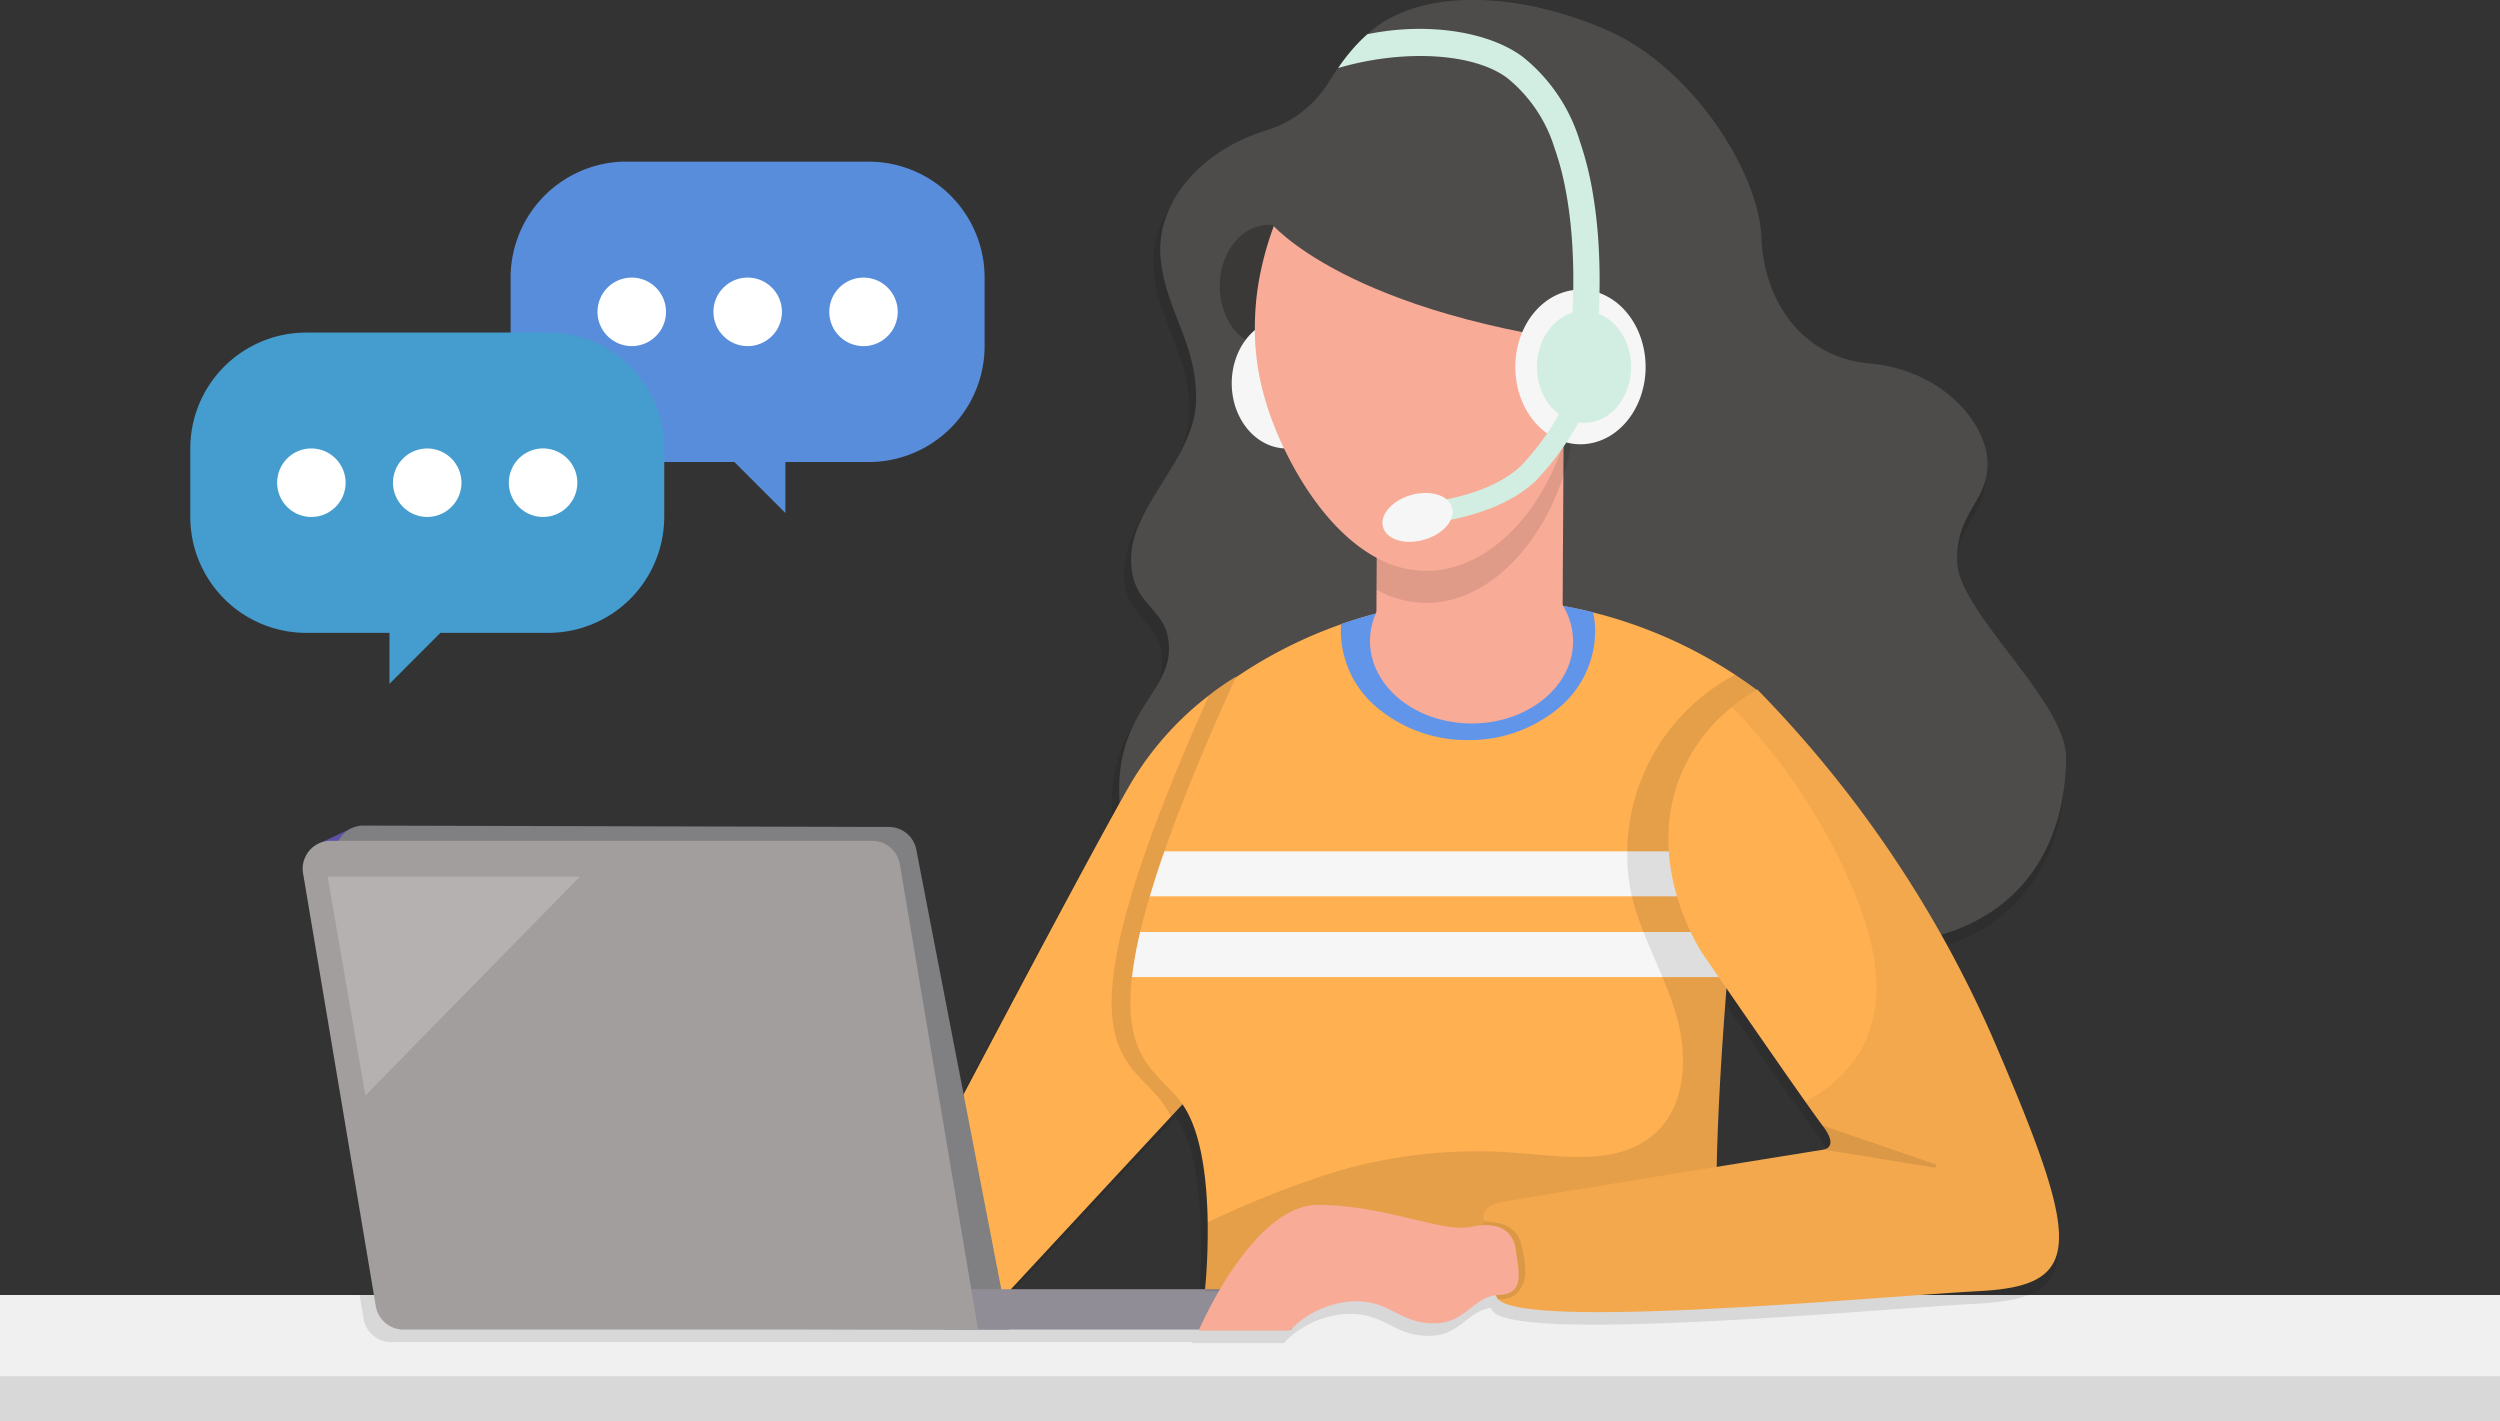 <svg xmlns="http://www.w3.org/2000/svg" width="198.764" height="112.994" viewBox="0 0 198.764 112.994">
  <rect x="0" y="0" width="198.764" height="112.994" fill="#333333" stroke="none"/>
  <g id="form-infograhic" transform="translate(12845 8590.497)">
    <path id="Path_80103" data-name="Path 80103" d="M327.529,304.578H346.77a9.14,9.14,0,0,1,1.8.176,9.241,9.241,0,0,1,1.73.526,9.1,9.1,0,0,1,1.594.852,9.193,9.193,0,0,1,2.544,2.546,9.2,9.2,0,0,1,1.554,5.126v5.429a9.238,9.238,0,0,1-2.7,6.525,9.391,9.391,0,0,1-1.4,1.147,9.1,9.1,0,0,1-1.594.852,9.241,9.241,0,0,1-1.73.526,9.143,9.143,0,0,1-1.8.176H327.529a9.221,9.221,0,0,1-5.121-1.555,9.3,9.3,0,0,1-1.4-1.147,9.481,9.481,0,0,1-1.147-1.4,9.266,9.266,0,0,1-1.554-5.126V313.8a9.25,9.25,0,0,1,1.554-5.126,9.481,9.481,0,0,1,1.147-1.4,9.308,9.308,0,0,1,1.4-1.147,9.189,9.189,0,0,1,5.121-1.555Zm0,0" transform="translate(-13122.71 -8882.222)" fill="#588ddb"/>
    <path id="Path_80104" data-name="Path 80104" d="M334.014,320.992a2.751,2.751,0,0,1-.052.531,2.641,2.641,0,0,1-.155.51,2.781,2.781,0,0,1-.253.474,2.739,2.739,0,0,1-1.221,1,2.718,2.718,0,0,1-1.573.155,2.721,2.721,0,0,1-.51-.155,2.66,2.66,0,0,1-.471-.253,2.59,2.59,0,0,1-.413-.339,2.818,2.818,0,0,1-.339-.41,2.865,2.865,0,0,1-.25-.474,2.6,2.6,0,0,1-.156-.51,2.717,2.717,0,0,1,0-1.063,2.655,2.655,0,0,1,.156-.51,2.737,2.737,0,0,1,.25-.471,2.7,2.7,0,0,1,.339-.413,2.748,2.748,0,0,1,.413-.339,2.66,2.66,0,0,1,.471-.252,2.874,2.874,0,0,1,.51-.155,2.854,2.854,0,0,1,1.062,0,2.908,2.908,0,0,1,.51.155,2.73,2.73,0,0,1,.471.252,2.9,2.9,0,0,1,.413.339,2.6,2.6,0,0,1,.337.413,2.659,2.659,0,0,1,.253.471,2.7,2.7,0,0,1,.155.51A2.774,2.774,0,0,1,334.014,320.992Zm0,0" transform="translate(-13126.063 -8886.694)" fill="#fff"/>
    <path id="Path_80105" data-name="Path 80105" d="M347.7,320.992a2.555,2.555,0,0,1-.053.531,2.59,2.59,0,0,1-.153.51,2.691,2.691,0,0,1-.253.474,2.816,2.816,0,0,1-.339.41,2.561,2.561,0,0,1-.413.339,2.7,2.7,0,0,1-.981.407,2.735,2.735,0,0,1-1.573-.155,2.859,2.859,0,0,1-.471-.253,2.663,2.663,0,0,1-.41-.339,2.816,2.816,0,0,1-.339-.41,2.693,2.693,0,0,1-.253-.474,2.79,2.79,0,0,1-.155-.51,2.861,2.861,0,0,1,0-1.063,2.857,2.857,0,0,1,.155-.51,2.579,2.579,0,0,1,.253-.471,2.7,2.7,0,0,1,.339-.413,2.684,2.684,0,0,1,.881-.592,2.868,2.868,0,0,1,.513-.155,2.84,2.84,0,0,1,1.06,0,2.777,2.777,0,0,1,.51.155,2.655,2.655,0,0,1,.471.252,2.749,2.749,0,0,1,.752.752,2.577,2.577,0,0,1,.253.471,2.647,2.647,0,0,1,.153.51A2.575,2.575,0,0,1,347.7,320.992Zm0,0" transform="translate(-13130.533 -8886.694)" fill="#fff"/>
    <path id="Path_80106" data-name="Path 80106" d="M361.378,320.992a2.736,2.736,0,0,1-.208,1.041,2.783,2.783,0,0,1-.252.474,2.82,2.82,0,0,1-.339.41,2.694,2.694,0,0,1-.41.339,2.84,2.84,0,0,1-.471.253,2.716,2.716,0,0,1-1.572.155,2.634,2.634,0,0,1-.51-.155,2.665,2.665,0,0,1-.471-.253,2.619,2.619,0,0,1-.413-.339,2.9,2.9,0,0,1-.339-.41,2.767,2.767,0,0,1-.25-.474,2.635,2.635,0,0,1-.155-.51,2.716,2.716,0,0,1,0-1.063,2.694,2.694,0,0,1,.155-.51,2.647,2.647,0,0,1,.25-.471,2.752,2.752,0,0,1,.752-.752,2.664,2.664,0,0,1,.471-.252,2.777,2.777,0,0,1,.51-.155,2.735,2.735,0,0,1,.531-.05,2.764,2.764,0,0,1,.531.05,2.918,2.918,0,0,1,.51.155,2.678,2.678,0,0,1,.881.592,2.7,2.7,0,0,1,.339.413,2.661,2.661,0,0,1,.252.471,2.8,2.8,0,0,1,.155.51A2.773,2.773,0,0,1,361.378,320.992Zm0,0" transform="translate(-13135.003 -8886.694)" fill="#fff"/>
    <path id="Path_80107" data-name="Path 80107" d="M347.838,337.5v5.652l-6-6Zm0,0" transform="translate(-13130.396 -8892.862)" fill="#588ddb"/>
    <path id="Path_80108" data-name="Path 80108" d="M289.7,324.754h19.241a9.179,9.179,0,0,1,3.529.7,9.229,9.229,0,0,1,2.991,2,9.153,9.153,0,0,1,1.147,1.4,9.05,9.05,0,0,1,.852,1.594,9.281,9.281,0,0,1,.7,3.532v5.428a9.243,9.243,0,0,1-4.1,7.671,9.488,9.488,0,0,1-1.594.852,9.285,9.285,0,0,1-1.73.523,9.184,9.184,0,0,1-1.8.179H289.7a9.179,9.179,0,0,1-1.8-.179,9.282,9.282,0,0,1-1.73-.523,9.488,9.488,0,0,1-1.594-.852,9.256,9.256,0,0,1-3.922-5.873,9.383,9.383,0,0,1-.176-1.8V333.98a9.4,9.4,0,0,1,.176-1.8,9.249,9.249,0,0,1,.526-1.73,9.056,9.056,0,0,1,.852-1.594,9.195,9.195,0,0,1,2.544-2.546,9.293,9.293,0,0,1,1.594-.852,9.179,9.179,0,0,1,3.529-.7Zm0,0" transform="translate(-13110.349 -8888.813)" fill="#459cce"/>
    <path id="Path_80109" data-name="Path 80109" d="M323.542,341.166a2.76,2.76,0,0,1-.053.531,2.6,2.6,0,0,1-.155.51,2.63,2.63,0,0,1-.252.471,2.548,2.548,0,0,1-.337.413,2.891,2.891,0,0,1-.413.339,2.757,2.757,0,0,1-.471.253,2.988,2.988,0,0,1-.51.155,2.858,2.858,0,0,1-1.062,0,2.9,2.9,0,0,1-.51-.155,2.636,2.636,0,0,1-.471-.253,2.73,2.73,0,0,1-.753-.753,2.8,2.8,0,0,1-.25-.471,2.684,2.684,0,0,1-.155-.51,2.711,2.711,0,0,1,0-1.062,2.655,2.655,0,0,1,.155-.51,2.827,2.827,0,0,1,.25-.471,2.743,2.743,0,0,1,.339-.413,2.673,2.673,0,0,1,.413-.339,2.634,2.634,0,0,1,.471-.252,2.6,2.6,0,0,1,.51-.155,2.681,2.681,0,0,1,1.062,0,2.669,2.669,0,0,1,.51.155,2.755,2.755,0,0,1,.471.252,2.8,2.8,0,0,1,.413.339,2.54,2.54,0,0,1,.337.413,2.653,2.653,0,0,1,.252.471,2.568,2.568,0,0,1,.155.51A2.771,2.771,0,0,1,323.542,341.166Zm0,0" transform="translate(-13122.641 -8893.286)" fill="#fff"/>
    <path id="Path_80110" data-name="Path 80110" d="M309.862,341.166a2.757,2.757,0,0,1-.053.531,2.845,2.845,0,0,1-.155.51,2.551,2.551,0,0,1-.253.471,2.657,2.657,0,0,1-.337.413,3.01,3.01,0,0,1-.413.339,2.753,2.753,0,0,1-.471.253,2.969,2.969,0,0,1-.51.155,2.858,2.858,0,0,1-1.062,0,2.832,2.832,0,0,1-.51-.155,2.657,2.657,0,0,1-.471-.253,2.719,2.719,0,0,1-.413-.339,2.674,2.674,0,0,1-.339-.413,2.54,2.54,0,0,1-.25-.471,2.643,2.643,0,0,1-.156-.51,2.712,2.712,0,0,1,0-1.062,2.615,2.615,0,0,1,.156-.51,2.561,2.561,0,0,1,.25-.471,2.739,2.739,0,0,1,1.223-1,2.543,2.543,0,0,1,.51-.155,2.681,2.681,0,0,1,1.062,0,2.654,2.654,0,0,1,.51.155,2.75,2.75,0,0,1,.471.252,2.913,2.913,0,0,1,.413.339,2.649,2.649,0,0,1,.337.413,2.573,2.573,0,0,1,.253.471,2.812,2.812,0,0,1,.155.51A2.768,2.768,0,0,1,309.862,341.166Zm0,0" transform="translate(-13118.171 -8893.286)" fill="#fff"/>
    <path id="Path_80111" data-name="Path 80111" d="M296.179,341.166a2.757,2.757,0,0,1-.05.531,2.9,2.9,0,0,1-.155.51,2.632,2.632,0,0,1-.253.471,2.729,2.729,0,0,1-.753.753,2.708,2.708,0,0,1-.468.253,2.928,2.928,0,0,1-.513.155,2.843,2.843,0,0,1-1.06,0,2.944,2.944,0,0,1-.513-.155,2.762,2.762,0,0,1-.881-.592,2.674,2.674,0,0,1-.339-.413,2.723,2.723,0,0,1-.405-2.043,2.6,2.6,0,0,1,.153-.51,2.745,2.745,0,0,1,1-1.223,2.731,2.731,0,0,1,.468-.252,2.636,2.636,0,0,1,.513-.155,2.667,2.667,0,0,1,1.06,0,2.623,2.623,0,0,1,.513.155,2.705,2.705,0,0,1,.468.252,2.675,2.675,0,0,1,.413.339,2.744,2.744,0,0,1,.339.413,2.656,2.656,0,0,1,.253.471,2.867,2.867,0,0,1,.155.51A2.767,2.767,0,0,1,296.179,341.166Zm0,0" transform="translate(-13113.701 -8893.286)" fill="#fff"/>
    <path id="Path_80112" data-name="Path 80112" d="M304,357.672v5.651l6-6.007Zm0,0" transform="translate(-13118.036 -8899.452)" fill="#459cce"/>
    <path id="Path_80125" data-name="Path 80125" d="M258.008,438.41H456.772v10.036H258.008Zm0,0" transform="translate(-13103.008 -8925.948)" fill="#f0f0f0"/>
    <path id="Path_80126" data-name="Path 80126" d="M258.008,448H456.772v3.582H258.008Zm0,0" transform="translate(-13103.008 -8929.081)" fill="rgba(0,0,0,0.1)"/>
    <path id="Path_80127" data-name="Path 80127" d="M428.215,337.487c-.471-.629-.92-1.249-1.323-1.846A15.95,15.95,0,0,1,425.7,333.6a5.066,5.066,0,0,1-.549-1.975,7.39,7.39,0,0,1,.158-1.765c.534-2.459,2.212-3.442,2.27-5.868v-.281c-.081-3.164-3.684-7.33-9.383-7.829s-8.545-5.247-8.713-10.078S404.206,292.4,397,289.316c-6.49-2.777-13.191-3.119-17.334-.842-.105.055-.2.113-.308.176a8.375,8.375,0,0,0-.957.665q-.236.19-.449.379c-.2.173-.384.347-.558.52a13.02,13.02,0,0,0-.959,1.062c-.3.371-.571.739-.823,1.1-.186.268-.366.534-.545.794l-.034.05a8.967,8.967,0,0,1-5.347,4.171,12.713,12.713,0,0,0-6.972,5.052,7.968,7.968,0,0,0-1.32,4.942c.331,4.165,2.932,6.83,2.848,11.411a9.016,9.016,0,0,1-1.147,3.935c-.694,1.352-1.6,2.653-2.372,3.953a9.7,9.7,0,0,0-1.678,4.608c-.081,4.163,3.185,3.829,3.017,7.5a4.726,4.726,0,0,1-.52,1.9c-.405.839-1,1.649-1.573,2.587a11.745,11.745,0,0,0-1.847,7.53c-2.83,5.031-8.489,15.643-11.864,21.984-.218.416-.428.808-.625,1.184l-3.79-19.459a2.23,2.23,0,0,0-1.439-1.67,2.216,2.216,0,0,0-.752-.131l-41.84-.108H297.6a2.2,2.2,0,0,0-.923.195l-.008,0-.09.044-1.052.495-1.27.594a2.075,2.075,0,0,0-.273.116,2.159,2.159,0,0,0-.2,1.363l5.631,33.513h-1.141l.32,1.891a2.229,2.229,0,0,0,.263.734,2.181,2.181,0,0,0,.5.6,2.224,2.224,0,0,0,1.444.526h63.686a.825.825,0,0,0-.036.082h7.287l.081-.082h.087v-.089a7.588,7.588,0,0,1,4.86-2.159c3.016-.084,3.6,1.664,6.367,1.749,2.645.081,3.146-1.975,5.089-2.225.032.06.061.123.092.184a.622.622,0,0,0,.071.1c.631.75,3.626,1.036,7.732,1.052,1.415.005,2.956-.021,4.579-.071,9.315-.283,21.279-1.338,26.247-1.6a20.185,20.185,0,0,0,2.286-.234,8.646,8.646,0,0,0,1.736-.455,3.439,3.439,0,0,0,2.33-3.6,20.816,20.816,0,0,0-1.507-6.478c-.9-2.554-2.209-5.691-3.887-9.549a83.536,83.536,0,0,0-4.019-8.014c.2-.06.405-.126.6-.192a12.9,12.9,0,0,0,7.819-6.7,16.313,16.313,0,0,0,1.531-6.154q.031-.54.031-1.041C433.866,344.49,430.724,340.837,428.215,337.487ZM414.46,378.37a.7.7,0,0,1-.1.015s-3.648.581-8.206,1.315l-.25.042c.008-.318.015-.637.024-.96.108-4.082.4-8.687.757-13.224l.166.24c1.833,2.638,4.45,6.388,6.117,8.734.632.887,1.126,1.573,1.394,1.923l.011.013a3.859,3.859,0,0,1,.51.834,1.151,1.151,0,0,1,.044.113C415.18,378.143,414.684,378.324,414.46,378.37Zm-65.038,11.1.055-.055.45-.484.428-.46,11.866-12.711.928-.994.127.182c1.257,1.917,1.725,5.039,1.859,7.914.022.439.032.873.04,1.293.026,1.749-.055,3.311-.127,4.316-.013.166-.026.323-.036.457-.019.24-.037.421-.048.542Zm0,0" transform="translate(-13114.686 -8876.47)" fill="rgba(0,0,0,0.1)"/>
    <path id="Path_80128" data-name="Path 80128" d="M465.451,345.716c0,4.5-1.662,11.743-10.154,14.16s-35.457-5.165-35.457-5.165-28.217,4.5-29.463-3.83,3.579-9.912,3.745-13.578-3.079-3.329-3-7.5,5.078-7.911,5.163-12.492-2.5-7.248-2.83-11.411,3-8.33,8.239-9.994a8.944,8.944,0,0,0,5.31-4.172l.034-.053c.176-.26.355-.526.541-.794a15.2,15.2,0,0,1,1.77-2.165q.261-.261.552-.521c.142-.126.292-.253.448-.378a8.342,8.342,0,0,1,.952-.665c4.087-2.47,10.912-2.181,17.526.665,7.159,3.082,12.237,11.661,12.4,16.492s3,9.579,8.655,10.078,9.239,4.662,9.323,7.829-2.5,3.913-2.414,7.914S465.451,341.219,465.451,345.716Zm0,0" transform="translate(-13146.189 -8875.983)" fill="#4d4c4b"/>
    <path id="Path_80129" data-name="Path 80129" d="M392.091,365.418v.05l-1.683,31.176-2.554,2.754-.921.994-14.186,15.293-5.068-4.518.718-8.658s12.208-23.249,15.406-28.727a24.745,24.745,0,0,1,6.144-6.883A20.247,20.247,0,0,1,392.091,365.418Zm0,0" transform="translate(-13138.841 -8902.099)" fill="#ffb051"/>
    <path id="Path_80130" data-name="Path 80130" d="M439.093,363.481s-.695,5.473-1.441,12.819c-.116,1.151-.234,2.348-.353,3.579-.086.928-.173,1.875-.26,2.832-.1,1.181-.208,2.377-.3,3.582-.005.058-.011.116-.016.171-.8,9.947-1.283,20.372-.326,25.056l-39.7-.239a49.523,49.523,0,0,0,.226-5.484c-.008-.421-.018-.854-.04-1.294-.134-2.874-.6-6-1.849-7.911-.039-.063-.081-.123-.123-.184l-.92.994a7.512,7.512,0,0,0-.452-.81c-1.7-2.6-4.932-3.332-4.135-10.3a31.166,31.166,0,0,1,.65-3.582q.311-1.306.763-2.83c.326-1.1.712-2.293,1.165-3.582,1.186-3.391,2.822-7.461,5.026-12.387a19.89,19.89,0,0,1,2.146-1.48v.044a36.2,36.2,0,0,1,8.368-4.226,34.865,34.865,0,0,1,10.063-1.954c.26-.013.521-.022.776-.026a34.593,34.593,0,0,1,7.7,1.033,36.907,36.907,0,0,1,11.3,4.96C438.093,362.747,438.677,363.168,439.093,363.481Zm0,0" transform="translate(-13145.896 -8899.11)" fill="rgba(0,0,0,0.1)"/>
    <path id="Path_80131" data-name="Path 80131" d="M413.354,356.275a23.149,23.149,0,0,1-2.8-11.219c.121-3.94,1.654-7.922,4.444-10.218,3.177-2.617,7.369-2.735,11.277-2.754a20.081,20.081,0,0,1,5.607.5,7.692,7.692,0,0,1,4.639,3.422c.708,1.221,1.052,2.7,1.849,3.84,1.047,1.5,2.717,2.225,3.976,3.493,2.291,2.3,2.935,6.38,1.775,9.615a9.707,9.707,0,0,1-6.9,6.2c-4.027.884-8.319,2.041-12.382,2.664a15.606,15.606,0,0,1-6.719.061C415.942,361.248,414.506,358.5,413.354,356.275Zm0,0" transform="translate(-13152.848 -8891.208)" fill="#4d4c4b"/>
    <path id="Path_80132" data-name="Path 80132" d="M435.439,333.158l-.021,3.682-.09,15.419-14.8-.092.024-4.253.016-2.533.071-12.316,14.783.092Zm0,0" transform="translate(-13156.108 -8891.53)" fill="#f8ab97"/>
    <path id="Path_80133" data-name="Path 80133" d="M441.319,363.477s-.694,5.473-1.441,12.819c-.115,1.151-.234,2.348-.352,3.579-.087.928-.176,1.875-.261,2.832-.105,1.181-.207,2.377-.308,3.582-.005.058-.007.116-.013.171-.805,9.952-1.286,20.385-.327,25.066l-1.5-.011-39.7-.239a49.507,49.507,0,0,0,.224-5.484c-.005-.421-.018-.854-.04-1.294-.131-2.874-.6-6-1.846-7.911-.039-.063-.084-.123-.123-.184-1.726-2.454-4.787-3.316-4.011-10.115a31.17,31.17,0,0,1,.652-3.582q.308-1.306.76-2.83c.327-1.1.713-2.293,1.165-3.582,1.3-3.711,3.137-8.246,5.673-13.818v-.005a36.148,36.148,0,0,1,8.368-4.226,34.866,34.866,0,0,1,10.063-1.954c.26-.013.518-.022.776-.026a34.567,34.567,0,0,1,9.2,1.033,36.837,36.837,0,0,1,11.3,4.96C440.317,362.743,440.9,363.164,441.319,363.477Zm0,0" transform="translate(-13146.623 -8899.106)" fill="#ffb051"/>
    <path id="Path_80134" data-name="Path 80134" d="M436.562,358.889a7.994,7.994,0,0,1-3.132,6.2,11.052,11.052,0,0,1-6.959,2.359H426.4a11.073,11.073,0,0,1-6.977-2.422,7.983,7.983,0,0,1-3.08-6.259c0-.178.008-.36.024-.537a34.991,34.991,0,0,1,20.04-.941A7.406,7.406,0,0,1,436.562,358.889Zm0,0" transform="translate(-13154.74 -8899.106)" fill="#6195e9"/>
    <path id="Path_80135" data-name="Path 80135" d="M427.9,351.488a9.9,9.9,0,0,1,1.573.137,9.663,9.663,0,0,1,1.512.379,9.134,9.134,0,0,1,1.394.613,8.062,8.062,0,0,1,1.218.821,7.315,7.315,0,0,1,1,1,6.3,6.3,0,0,1,.739,1.136,5.781,5.781,0,0,1,.452,1.228,5.4,5.4,0,0,1,.147,1.278,5.306,5.306,0,0,1-.163,1.273,5.623,5.623,0,0,1-.468,1.225,6.242,6.242,0,0,1-.752,1.126,7.023,7.023,0,0,1-1.01.984,7.773,7.773,0,0,1-1.228.805,8.637,8.637,0,0,1-1.4.6,9.735,9.735,0,0,1-3.092.479,9.809,9.809,0,0,1-1.573-.134,9.275,9.275,0,0,1-1.512-.381,8.637,8.637,0,0,1-1.394-.613,7.67,7.67,0,0,1-1.217-.82,6.9,6.9,0,0,1-1-1,6.243,6.243,0,0,1-.739-1.133,5.72,5.72,0,0,1-.452-1.231,5.338,5.338,0,0,1-.147-1.275,5.4,5.4,0,0,1,.163-1.276,5.64,5.64,0,0,1,.466-1.223,6.185,6.185,0,0,1,.755-1.126,6.728,6.728,0,0,1,1.01-.984,7.947,7.947,0,0,1,1.228-.807,8.566,8.566,0,0,1,1.4-.594,9.408,9.408,0,0,1,1.518-.366A10.143,10.143,0,0,1,427.9,351.488Zm0,0" transform="translate(-13155.866 -8897.55)" fill="#f8ab97"/>
    <path id="Path_80136" data-name="Path 80136" d="M298.4,383.266,296,384.4l.476.718,2.115-.834Zm0,0" transform="translate(-13115.42 -8907.931)" fill="#5b51a5"/>
    <path id="Path_80137" data-name="Path 80137" d="M351.178,423.047l-47.694-.121-5.836-37.38a2.305,2.305,0,0,1,.058-.952,2.18,2.18,0,0,1,.182-.444,2.2,2.2,0,0,1,.621-.726,2.3,2.3,0,0,1,.41-.245,2.2,2.2,0,0,1,.934-.2l41.769.11a2.221,2.221,0,0,1,.752.131,2.15,2.15,0,0,1,.66.378,2.193,2.193,0,0,1,.495.579,2.169,2.169,0,0,1,.271.712Zm0,0" transform="translate(-13115.95 -8907.837)" fill="#808082"/>
    <path id="Path_80138" data-name="Path 80138" d="M369.52,437.727h27.633v3.208H369.52Zm0,0" transform="translate(-13139.442 -8925.726)" fill="#918d96"/>
    <path id="Path_80139" data-name="Path 80139" d="M409.852,316.912a6.051,6.051,0,0,1-.074.95,5.636,5.636,0,0,1-.224.915,5.317,5.317,0,0,1-.36.842,4.788,4.788,0,0,1-.487.739,4.188,4.188,0,0,1-.591.6,3.6,3.6,0,0,1-.673.45,3.316,3.316,0,0,1-.734.279,3.19,3.19,0,0,1-1.523,0,3.367,3.367,0,0,1-.734-.279,3.6,3.6,0,0,1-.673-.45,4.231,4.231,0,0,1-.592-.6,4.791,4.791,0,0,1-.486-.739,5.382,5.382,0,0,1-.361-.842,6.338,6.338,0,0,1-.224-.915,6.2,6.2,0,0,1,0-1.9,6.178,6.178,0,0,1,.224-.912,5.362,5.362,0,0,1,.361-.844,4.73,4.73,0,0,1,.486-.737,4.331,4.331,0,0,1,.592-.607,3.851,3.851,0,0,1,.673-.45,3.225,3.225,0,0,1,.734-.276,3.1,3.1,0,0,1,1.523,0,3.179,3.179,0,0,1,.734.276,3.848,3.848,0,0,1,.673.45,4.286,4.286,0,0,1,.591.607,4.727,4.727,0,0,1,.487.737,5.3,5.3,0,0,1,.36.844,5.506,5.506,0,0,1,.224.912A6.081,6.081,0,0,1,409.852,316.912Zm0,0" transform="translate(-13150.068 -8884.659)" fill="rgba(0,0,0,0.25)"/>
    <path id="Path_80140" data-name="Path 80140" d="M347.446,423.636H301.759a2.17,2.17,0,0,1-.766-.137,2.2,2.2,0,0,1-.671-.389,2.228,2.228,0,0,1-.757-1.331l-.15-.891-5.631-33.513a2.146,2.146,0,0,1,.2-1.363,2.171,2.171,0,0,1,.818-.9,2.146,2.146,0,0,1,1.171-.331h43.058a2.244,2.244,0,0,1,.765.134,2.206,2.206,0,0,1,.671.392,2.171,2.171,0,0,1,.5.6,2.219,2.219,0,0,1,.261.734l3.556,21.164,2.122,12.626.016.094.06.366.461,2.74Zm0,0" transform="translate(-13114.686 -8908.427)" fill="#a29e9e"/>
    <path id="Path_80141" data-name="Path 80141" d="M412.178,328.232a6.186,6.186,0,0,1-.081,1.013,6.063,6.063,0,0,1-.25.973,5.681,5.681,0,0,1-.4.894,5.227,5.227,0,0,1-.544.786,4.727,4.727,0,0,1-.66.644,4.037,4.037,0,0,1-.755.479,3.8,3.8,0,0,1-.818.295,3.693,3.693,0,0,1-1.7,0,3.708,3.708,0,0,1-.818-.295,3.992,3.992,0,0,1-.755-.479,4.6,4.6,0,0,1-.663-.644,4.977,4.977,0,0,1-.542-.786,5.5,5.5,0,0,1-.405-.894,6.06,6.06,0,0,1-.247-.973,6.119,6.119,0,0,1,0-2.022,6.079,6.079,0,0,1,.247-.973,5.639,5.639,0,0,1,.405-.9,4.952,4.952,0,0,1,.542-.784,4.463,4.463,0,0,1,.663-.644,3.992,3.992,0,0,1,.755-.479,3.858,3.858,0,0,1,.818-.3,3.792,3.792,0,0,1,1.7,0,3.956,3.956,0,0,1,.818.3,4.036,4.036,0,0,1,.755.479,4.584,4.584,0,0,1,.66.644,5.2,5.2,0,0,1,.544.784,5.825,5.825,0,0,1,.4.9,6.082,6.082,0,0,1,.25.973A6.177,6.177,0,0,1,412.178,328.232Zm0,0" transform="translate(-13150.527 -8888.257)" fill="#f5f6f5"/>
    <path id="Path_80142" data-name="Path 80142" d="M431.408,311.109,431.3,329.6c0,.007,0,.016-.005.024-1.446,6.551-5.744,11.522-10.556,12.076a8.1,8.1,0,0,1-4.847-1l.016-2.533c-4.576-2.448-7.824-8.7-8.99-13.008a20.035,20.035,0,0,1-.657-3.958,24.5,24.5,0,0,1,3.014-10.223l22.116.132Zm0,0" transform="translate(-13151.445 -8884.313)" fill="rgba(0,0,0,0.1)"/>
    <path id="Path_80143" data-name="Path 80143" d="M431.378,307.326l-.016,2.546-.05,8.561-.04,6.272,0,1.112c-1.441,6.562-5.744,11.543-10.562,12.1a8.13,8.13,0,0,1-4.826-.984c-4.579-2.448-7.824-8.7-8.99-13.008a20.008,20.008,0,0,1-.66-3.958,21.649,21.649,0,0,1,.529-6.293,24.9,24.9,0,0,1,2.478-6.478Zm0,0" transform="translate(-13151.423 -8883.075)" fill="#f8ab97"/>
    <path id="Path_80145" data-name="Path 80145" d="M299.7,406.4l-3-17.408h20.061Zm0,0" transform="translate(-13115.65 -8909.802)" fill="rgba(255,255,255,0.2)"/>
    <path id="Path_80146" data-name="Path 80146" d="M408.011,308.458s6.012,7.4,27.612,9.857c0,0,1.254-18.031-9.663-16.7S406.736,302.248,408.011,308.458Zm0,0" transform="translate(-13151.977 -8881.229)" fill="#4d4c4b"/>
    <path id="Path_80147" data-name="Path 80147" d="M447.31,325.836a7.381,7.381,0,0,1-.1,1.2,7.458,7.458,0,0,1-.295,1.152,6.59,6.59,0,0,1-.479,1.062,6.113,6.113,0,0,1-.644.933,5.619,5.619,0,0,1-.784.763,4.778,4.778,0,0,1-.9.568,4.523,4.523,0,0,1-.97.349,4.364,4.364,0,0,1-2.02,0,4.59,4.59,0,0,1-.974-.349,4.76,4.76,0,0,1-.894-.568,5.369,5.369,0,0,1-.784-.763,5.8,5.8,0,0,1-.644-.933,6.367,6.367,0,0,1-.479-1.062,6.833,6.833,0,0,1-.294-1.152,7.219,7.219,0,0,1,0-2.4,6.8,6.8,0,0,1,.294-1.155,6.465,6.465,0,0,1,.479-1.062,5.693,5.693,0,0,1,.644-.931,5.281,5.281,0,0,1,.784-.765,5.007,5.007,0,0,1,.894-.568,4.555,4.555,0,0,1,.974-.35,4.387,4.387,0,0,1,2.02,0,4.49,4.49,0,0,1,.97.35,5.027,5.027,0,0,1,.9.568,5.521,5.521,0,0,1,.784.765,6,6,0,0,1,.644.931,6.7,6.7,0,0,1,.479,1.062,7.412,7.412,0,0,1,.295,1.155A7.33,7.33,0,0,1,447.31,325.836Zm0,0" transform="translate(-13161.474 -8887.157)" fill="#f5f6f5"/>
    <path id="Path_80148" data-name="Path 80148" d="M446.99,326.662a5.22,5.22,0,0,1-.287,1.7,4.553,4.553,0,0,1-.344.768,4.358,4.358,0,0,1-.466.673,3.913,3.913,0,0,1-.568.555,3.822,3.822,0,0,1-.647.41,3.494,3.494,0,0,1-.7.252,3.118,3.118,0,0,1-1.462,0,3.394,3.394,0,0,1-.7-.252,3.822,3.822,0,0,1-.647-.41,3.91,3.91,0,0,1-.568-.555,4.307,4.307,0,0,1-.465-.673,4.785,4.785,0,0,1-.347-.768,5.667,5.667,0,0,1-.213-.834,5.361,5.361,0,0,1,0-1.736,5.472,5.472,0,0,1,.213-.833,4.848,4.848,0,0,1,.347-.771,4.5,4.5,0,0,1,.465-.673,3.889,3.889,0,0,1,.568-.552,3.509,3.509,0,0,1,.647-.41,3.3,3.3,0,0,1,.7-.255,3.215,3.215,0,0,1,1.462,0,3.343,3.343,0,0,1,.7.255,3.509,3.509,0,0,1,.647.41,3.892,3.892,0,0,1,.568.552,4.56,4.56,0,0,1,.466.673,4.611,4.611,0,0,1,.344.771,4.911,4.911,0,0,1,.213.833A5.061,5.061,0,0,1,446.99,326.662Zm0,0" transform="translate(-13162.307 -8887.983)" fill="#d2eee2"/>
    <path id="Path_80149" data-name="Path 80149" d="M425.5,341.778l-.158-1.66c2.548-.242,6.049-.957,8.247-2.977a21,21,0,0,0,4.16-6.422l.279-.571,1.5.737-.276.566a22.235,22.235,0,0,1-4.529,6.919C432.179,340.7,428.3,341.509,425.5,341.778Zm0,0" transform="translate(-13157.682 -8890.577)" fill="#d2eee2"/>
    <path id="Path_80150" data-name="Path 80150" d="M426.794,344.871a1.3,1.3,0,0,1-.018.741,1.993,1.993,0,0,1-.431.745,3.236,3.236,0,0,1-.782.636,4.317,4.317,0,0,1-2.1.592,3.2,3.2,0,0,1-1-.134,2.014,2.014,0,0,1-.757-.411,1.318,1.318,0,0,1-.4-.623,1.3,1.3,0,0,1,.016-.741,2.037,2.037,0,0,1,.434-.745,3.214,3.214,0,0,1,.781-.636,4.164,4.164,0,0,1,1.013-.432,4.113,4.113,0,0,1,1.089-.16,3.21,3.21,0,0,1,1,.134,2.057,2.057,0,0,1,.757.411A1.287,1.287,0,0,1,426.794,344.871Zm0,0" transform="translate(-13156.347 -8895.005)" fill="#f5f6f5"/>
    <path id="Path_80151" data-name="Path 80151" d="M436.734,306.043a37.676,37.676,0,0,0-.508-4.376,25.773,25.773,0,0,0-.976-3.821,13.655,13.655,0,0,0-4.553-6.731c-2.522-1.872-6.84-2.616-11.08-2.012-.421.061-.844.131-1.265.221-.195.171-.378.345-.552.518a15.224,15.224,0,0,0-1.77,2.167c.118-.037.237-.069.356-.1,5.078-1.4,10.457-1.06,13.068.881a11.493,11.493,0,0,1,3.758,5.52,22.072,22.072,0,0,1,.833,3.038c.171.842.305,1.7.405,2.548.047.378.084.76.116,1.136.007.081.016.174.024.258.121,1.534.152,3.024.131,4.376-.011.634-.029,1.236-.058,1.8-.034.7-.076,1.334-.124,1.886-.007.1-.016.195-.024.287l-.005.05c-.108,1.194-.215,1.928-.221,1.967l.213.032h.024l1.82.279c.013-.074.124-.807.232-1.988.063-.673.126-1.494.174-2.422.024-.52.044-1.076.055-1.657C436.832,308.7,436.815,307.4,436.734,306.043Zm0,0" transform="translate(-13154.639 -8877.099)" fill="#d2eee2"/>
    <path id="Path_80152" data-name="Path 80152" d="M440.624,386.02c-.115,1.151-.234,2.348-.352,3.579H393.785c.327-1.1.71-2.29,1.165-3.579Zm0,0" transform="translate(-13147.37 -8908.831)" fill="#f5f6f5"/>
    <path id="Path_80153" data-name="Path 80153" d="M439.326,395.543c-.105,1.181-.207,2.377-.308,3.582H391.688a31.163,31.163,0,0,1,.649-3.582Zm0,0" transform="translate(-13146.686 -8911.942)" fill="#f5f6f5"/>
    <path id="Path_80154" data-name="Path 80154" d="M444.192,366.389s-.694,5.473-1.441,12.819c-.115,1.151-.234,2.348-.352,3.579-.087.928-.176,1.875-.261,2.832-.105,1.181-.207,2.377-.308,3.582-.005.058-.007.116-.013.171-.805,9.952-1.286,20.385-.327,25.066l-41.2-.25a49.522,49.522,0,0,0,.224-5.484,77.9,77.9,0,0,1,10.152-4.016,39.827,39.827,0,0,1,14.473-1.5c3.79.305,8.127,1,10.946-1.557,2.519-2.28,2.622-6.259,1.652-9.52s-2.79-6.236-3.553-9.55a16.075,16.075,0,0,1,8.268-17.389C443.19,365.656,443.774,366.077,444.192,366.389Zm0,0" transform="translate(-13149.497 -8902.021)" fill="rgba(0,0,0,0.1)"/>
    <path id="Path_80155" data-name="Path 80155" d="M472.624,414.736c-8.3.442-36.222,3.119-38.3.621a.577.577,0,0,1-.069-.1,12.407,12.407,0,0,1-1.054-6.065c.005-.069.008-.105.008-.105s-.327-1.084,1.341-1.407,25.581-4.176,25.581-4.176a.546.546,0,0,0,.1-.016c.3-.061,1.084-.368-.081-1.9l-.013-.015c-.263-.347-.755-1.034-1.384-1.92-2.772-3.921-8.176-11.782-8.176-11.782-.35-.534-4.774-7.558-1.483-14.673a13.6,13.6,0,0,1,3.832-4.894,15.266,15.266,0,0,1,2.022-1.4,92.916,92.916,0,0,1,18.644,27.517C480.725,410.954,481.035,414.286,472.624,414.736Zm0,0" transform="translate(-13160.237 -8902.585)" fill="#ffb051"/>
    <path id="Path_80156" data-name="Path 80156" d="M482.085,421.733l-8.779-1.425c.3-.061,1.083-.368-.082-1.9l-.013-.015,8.947,3.071a.14.14,0,1,1-.073.271Zm0,0" transform="translate(-13173.321 -8919.407)" fill="rgba(0,0,0,0.1)"/>
    <path id="Path_80157" data-name="Path 80157" d="M472.624,414.738c-8.3.442-36.222,3.119-38.3.621a.572.572,0,0,1-.069-.1,12.406,12.406,0,0,1-1.054-6.065c.005-.069.008-.105.008-.105s-.327-1.084,1.341-1.407,25.581-4.176,25.581-4.176a.552.552,0,0,0,.1-.016c.3-.061,1.084-.368-.081-1.9l-.013-.015c-.263-.347-.755-1.034-1.384-1.92a10.481,10.481,0,0,0,4.495-4.179c2.133-3.884,1.018-8.737-.726-12.81a46.927,46.927,0,0,0-9.074-13.826c-.174-.187-.349-.364-.521-.529a15.037,15.037,0,0,1,2.02-1.4,92.88,92.88,0,0,1,18.644,27.514C480.725,410.959,481.035,414.289,472.624,414.738Zm0,0" transform="translate(-13160.237 -8902.587)" fill="rgba(0,0,0,0.05)"/>
    <path id="Path_80158" data-name="Path 80158" d="M436.507,433.788a2.407,2.407,0,0,1-.658,1.638,1.829,1.829,0,0,1-1.53.452.574.574,0,0,1-.069-.1,12.406,12.406,0,0,1-1.054-6.065,10.571,10.571,0,0,1,1.278.166,2.339,2.339,0,0,1,1.4.913,3.508,3.508,0,0,1,.415,1.207A7.128,7.128,0,0,1,436.507,433.788Zm0,0" transform="translate(-13160.237 -8923.106)" fill="rgba(0,0,0,0.1)"/>
    <path id="Path_80159" data-name="Path 80159" d="M406.8,437.763h-7.24s4.244-9.993,9.488-9.993,9.989,2.248,12.151,1.748,3.413.334,3.58,1.833.834,3.5-1.331,3.582-2.58,2.33-5.328,2.249-3.329-1.833-6.325-1.749A7.6,7.6,0,0,0,406.8,437.763Zm0,0" transform="translate(-13149.258 -8922.472)" fill="#f8ab97"/>
  </g>
</svg>
